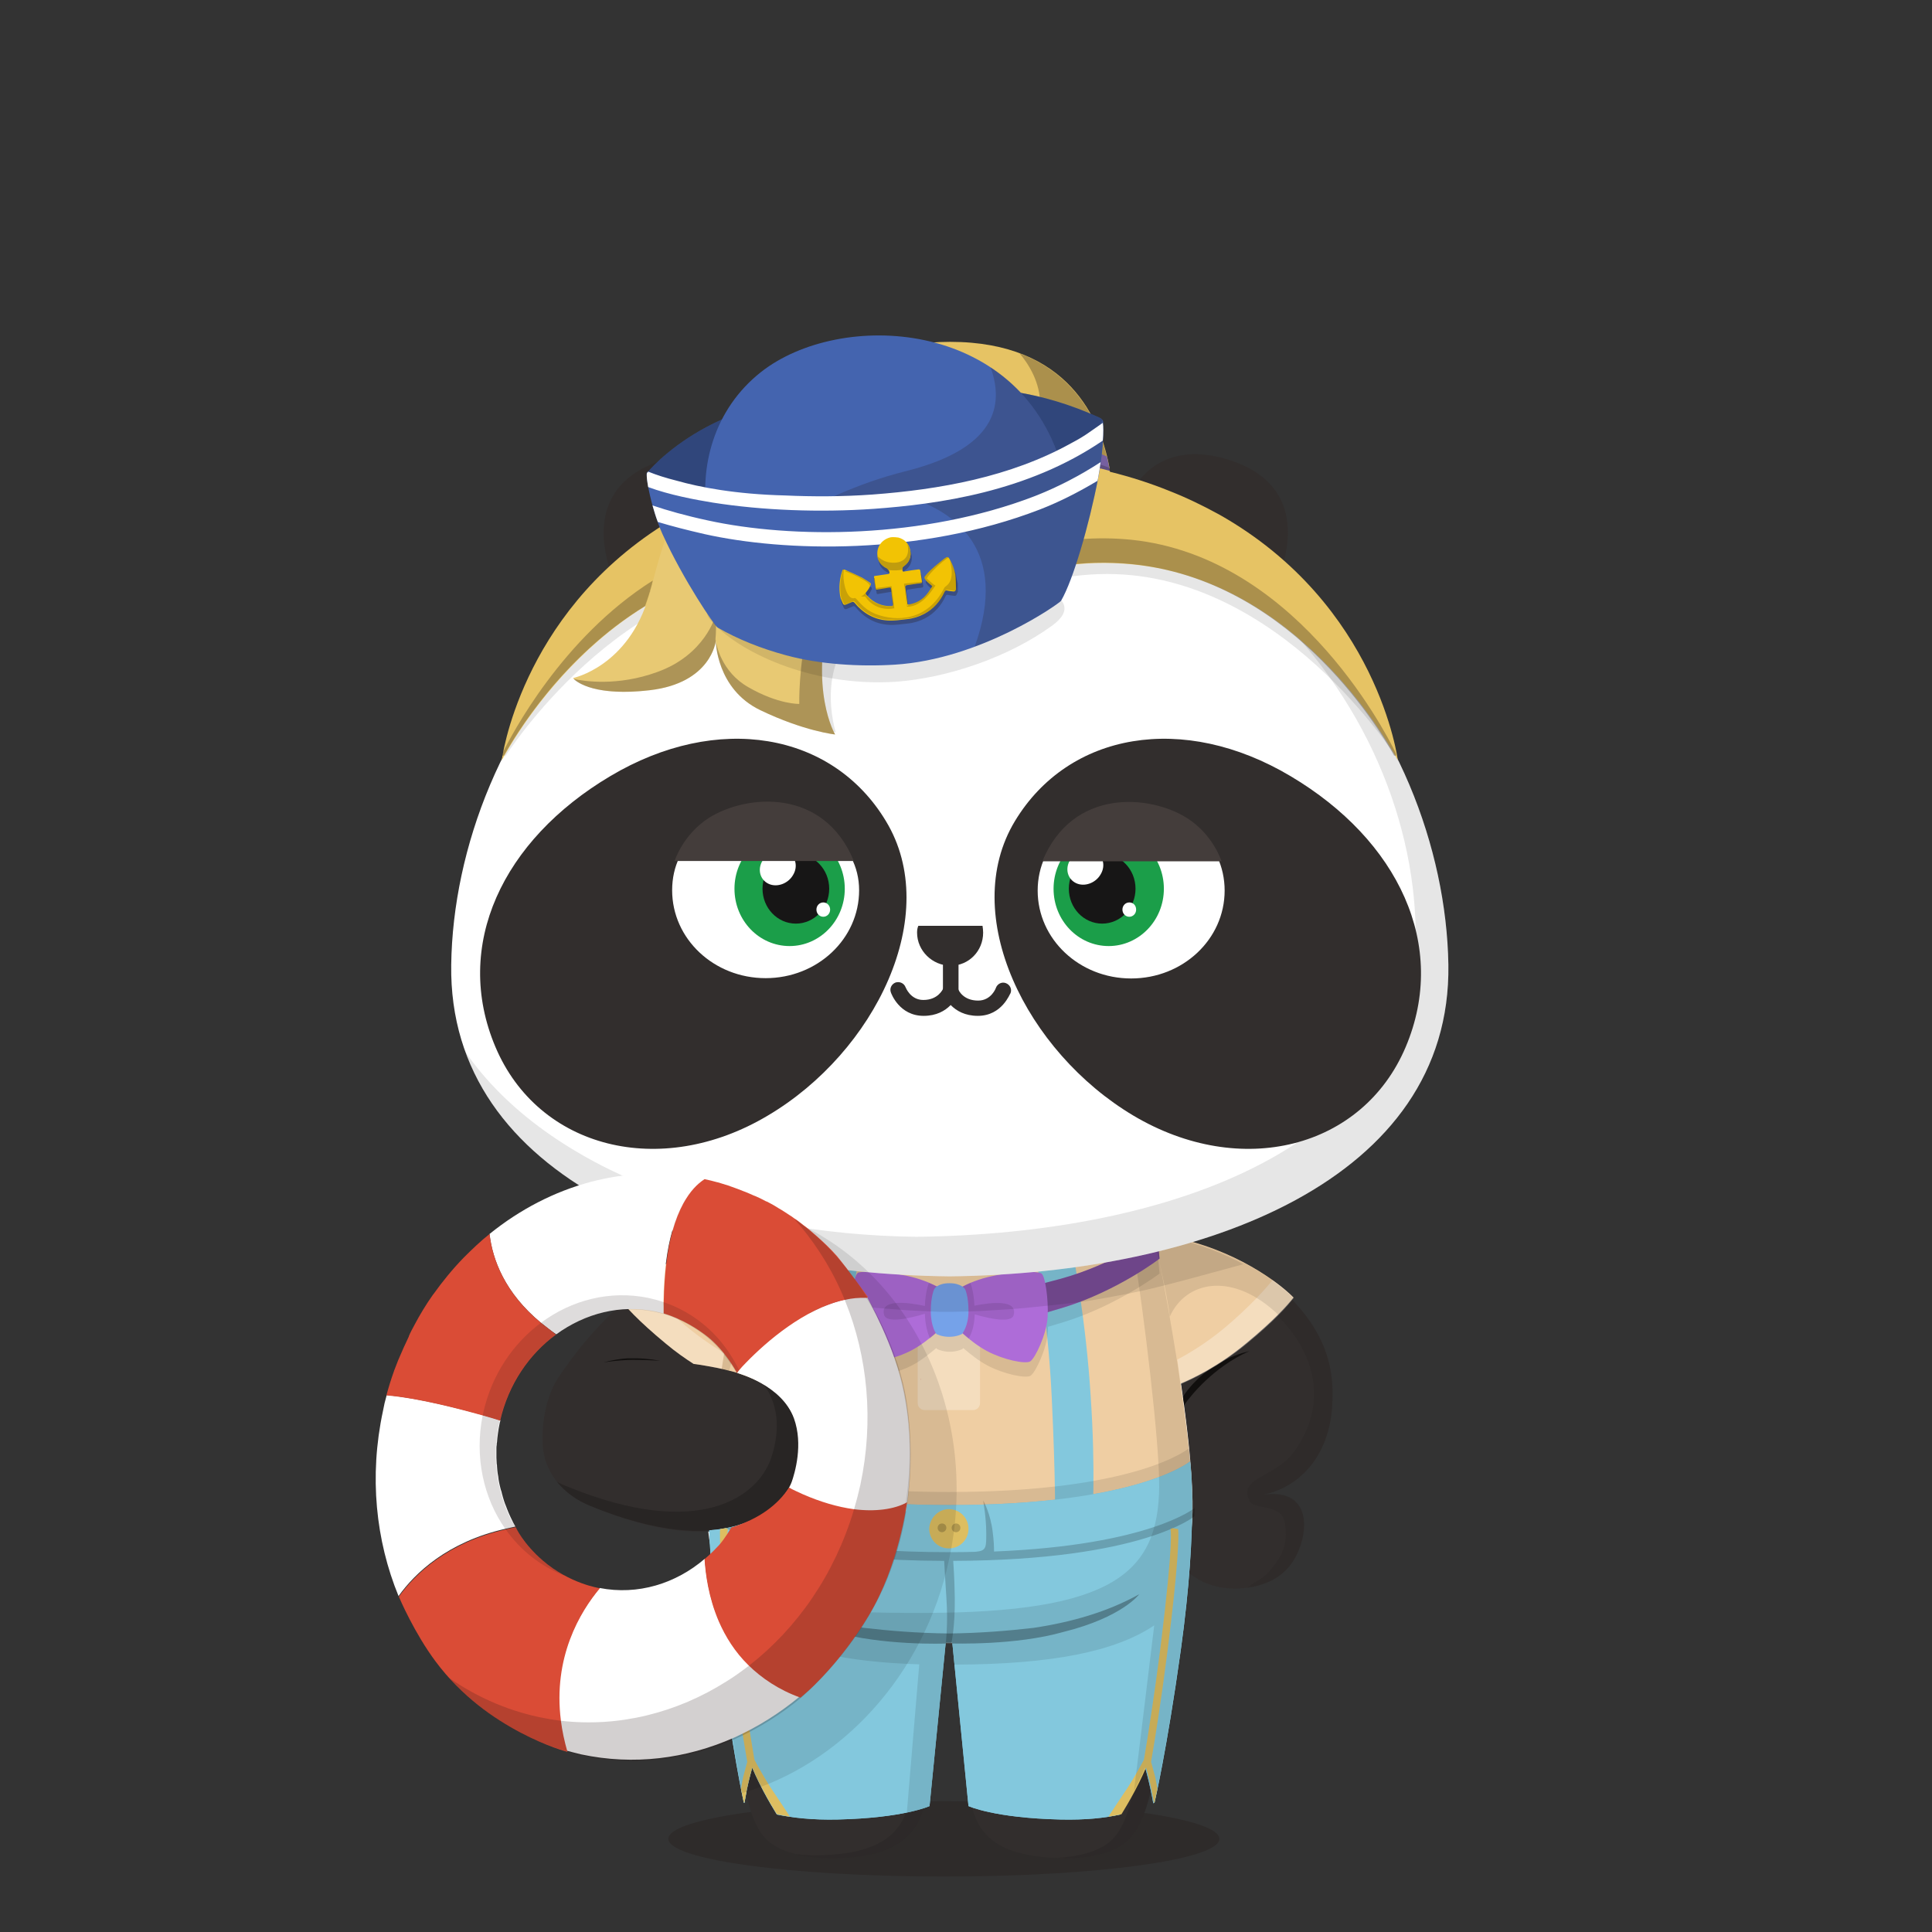 <svg xmlns="http://www.w3.org/2000/svg" width="100%" height="100%" version="1.1" viewBox="0 0 620 620"><rect x="0" y="0" width="620" height="620" fill="#333333" stroke="none"/><g id="body"><path d="M414.1 416.5c-4.4-4.5-18.8-15.6-40-19.6l-7 1.1.1 1.4H251.7c0-1.6-.1-2.6-.1-2.6l-15.1-.4c-22.5 8.1-42.4 23-57.8 46.4-3.6 6-5.2 15-4.4 22.5 1.2 8 6.6 14.5 15.2 18 42.5 17.6 61.2 3.4 65.4-9.2 2.4-7.1 3.3-16.8-3.1-24.7-1.6-2-3.9-3.7-6.3-5.1 2.1-4.8 3.4-10.6 4.3-16.5 14 4.1 33.1 6.6 54.1 6.6 27.7 0 51.9-4.4 65.6-10.9l7.4 75.3c3.2 6.6 10.6 11.1 19.6 11 10.1-.2 18.6-4.4 21.4-15.7 1.9-7.5-.2-16.7-13.6-14.2 11.3-1.8 22.8-11.5 23.3-30.4.6-12.6-3.6-22.9-13.5-33z" style="fill:#322e2d"/><path d="M391.3 590.1c0 6.7-39.6 12.1-88.4 12.1s-88.4-5.4-88.4-12.1c0-6.7 39.6-12.1 88.4-12.1s88.4 5.4 88.4 12.1z" style="opacity:.3;fill:#231815;enable-background:new"/><g><path d="M379.5 501.6c-.8 17.9-6.2 57.7-9.7 71.2-1.4 5.3-3.2 14.3-8.7 18.5-4.2 3.2-10.8 5-19.4 5-21.9-.2-28.3-7.7-30.2-18.5s-5.8-50.6-5.8-50.6l73.8-25.6zm-150.6-3.8c.9 19.6 5.7 57.9 9.9 74.9 1.3 5.3 2.8 14.4 8.3 18.6 4.2 3.2 11.2 5 19.8 5 20.6 0 28.1-7.7 30-18.5s5.9-50.6 5.9-50.6l-73.9-29.4z" style="fill:#322e2d"/></g><g style="opacity:.1"><path d="m302.8 527.2-73.9-29.4c.4 9.8 1.9 24.3 3.7 38.5 8.3 3.9 28.6 10.9 68.2 11.5 1.1-11 2-20.6 2-20.6zM307.8 547.8c36.4-.2 57.5-5.7 68.1-9.8 1.8-13.6 3.2-27.6 3.6-36.4l-73.7 25.6c-.1 0 .8 9.6 2 20.6z"/></g><path d="M373.6 503.7c-1 18.7-6 56.2-9.4 69.2-1.4 5.3-3 14.3-8.5 18.5-3.7 2.8-9.6 4.5-16.7 4.8.8 0 2.2.1 3.1.1 7.8 0 14.6-1.6 18.9-4.9 5.5-4.2 7.5-13.2 8.8-18.5 3.5-13.5 8.9-53.3 9.7-71.2l-5.9 2zM297.6 526.3s-3.7 39.8-5.6 50.6-8.5 18.3-30.4 18.5c-2.2 0-4.3-.2-6.3-.4 3.4.9 7.2 1.3 11.5 1.3 20.6.1 28.2-7.6 30.1-18.4s5.9-50.6 5.9-50.6l-5.2-1z" style="opacity:.1;enable-background:new"/><path d="M375.1 420.4c-11.9 8.2-39.2 14-71.1 14-30.6 0-57.1-5.3-69.6-13.1-1 5.4-2 11.5-3 17.8 8.2 1.7 16 5.1 20.3 10.4 6.4 7.9 5.6 17.3 3.2 24.4-2.6 7.9-11.2 16.8-27.6 17.6 2.4 23.5 18.3 35.8 77.5 35.8 61.7 0 77.4-14.8 77.9-42.2.3-17-4.1-45.3-7.6-64.7z" style="fill:#fff"/><g style="opacity:.3"><g style="opacity:.2"><path d="M414.1 416.5c-4.4-4.5-18.8-15.6-40-19.6l-7 1.1.1 1.3c1.1-.6 2.2-1 3.1-1.3.1 0 3.5 9.7 5.2 22 .1.8.2 1.5.3 2.3 5.1-11.3 18.4-14.2 32.5-1.6 13.6 12.2 18.5 29.5 6.8 45.4-5.9 8-17.8 8.1-14.2 15.3 1.2 3.6 10.3.5 11.5 7.6.6 4.8.5 9.2-5.6 15.8-1.6 1.7-4.6 3.1-6.5 4.7 8.4-1.1 15.1-5.5 17.6-15.5 1.9-7.5 0-16.7-13.4-14.2 11.3-1.8 22.6-11.5 23.1-30.4.5-12.5-3.6-22.8-13.5-32.9z"/></g></g><path d="M241.7 399.4c-.3-1.5-.5-2.5-.6-2.9l-4.6-.1c-7 2.3-13.9 5.3-20.6 9.1 9.4 3.2 26.1 9.2 36.5 10.6 3.5.5 7 1.3 10.5 1.7 4.7.6 9.4 1.1 14.2 1.6 4.8.4 9.5.7 14.3 1.1 1.3.1 2.5.1 3.8.2 1.5.1 2.9.1 4.4.2 3 .2 9.5 0 9.7 0 2.5-.1 5-.1 7.4-.3 4.5-.3 9-.5 13.6-1 5-.5 10-1 15-1.6 3.4-.4 6.8-1 10.1-1.6 2.1-.4 4.3-.8 6.4-1.2 2.6-.5 5.2-1.1 7.8-1.7 6-1.4 19.2-5 29.4-7.8-2.4-1.3-5.1-2.6-8-3.8-.9-.4-1.9-.7-2.8-1.1-.1 0-.2-.1-.3-.1-.9-.3-1.9-.7-2.8-1-.1 0-.3-.1-.4-.1-1-.3-1.9-.6-2.9-.9-.1 0-.3-.1-.4-.1-1-.3-2-.5-3.1-.8-.1 0-.2 0-.3-.1-1.1-.3-2.7-.6-3.9-.8l-7 1.3.1 1.4H241.7v-.2z" style="opacity:.1;enable-background:new"/><path d="M203 436.4c3 0 6 .1 8.9.3-3.2-.6-6.4-.9-10.5-.8-1.9.1-4.7.5-7.7 1.3 3.9-.6 7.3-.8 9.3-.8z" style="opacity:.8;fill:#090807;enable-background:new"/><path d="M251.7 449.5c-1.8-2.2-4.3-4.2-7-5.7 6.1 7.8 5.1 17.1 2.8 24-4.2 12.6-23.2 26.5-65.3 9.3-1.1-.4-2.5-1-3.5-1.6 2.9 3.5 6.4 6 10.8 7.8 42.1 17.2 61.2 3.1 65.4-9.5 2.4-6.9 3.2-16.3-3.2-24.3z" style="opacity:.2;enable-background:new"/><path d="M379.6 448.2c.1.9.3 1.8.4 2.7 2.1-3 9.4-12.2 20.9-17.3-.1.1-13 2.3-21.3 14.6z" style="opacity:.8;fill:#090807;enable-background:new"/></g><g id="clothes"><path d="M235.3 440.2c.8.2 1.7.5 2.5.8 5.5 1.9 10.7 4.7 13.8 8.5 6.4 7.9 5.6 17.3 3.2 24.4-2.4 7.2-9.7 14.8-23.4 16.8 8.9 5 30.6 13.9 73.1 13.9 52.6 0 73.9-13.7 78-16.7.1-.9.1-1.9.1-2.8.2-10.9-1.5-26.3-3.7-41.1 3.6-1.5 12-5.4 21-12.9 9.1-7.5 13.3-12.3 15.2-14.7 0 .1 0 0 0 0-4.4-4.5-18.6-15.6-39.8-19.6l-7.5 1.2.1 1.3h-122l.1-1.3-7.5-1.2c-21.2 4-35.3 15.1-39.8 19.6l-.1.1c1.8 2.4 6 7.2 15.1 14.7 3.1 2.6 6.1 4.7 8.9 6.5 1.5.2 3 .4 4.5.7 2.4.4 3.3.6 5 1l3.2.8z" style="fill:#efcea3"/><path d="M381.9 469s-16.7 14-77.3 14c-23.3 0-40-2.1-51.8-4.6-4 6.3-12 11.9-25.2 12.7.4 9.5 1.3 22.2 3.3 38.6 4.1 32.3 7.8 48.8 7.8 48.8s.1 0 .2.1c.2-1.1.5-2.7.8-4.4.7-3.4 1.7-6.9 1.7-6.9s1.6 3.8 3.7 7.7c1.5 2.8 3.2 5.7 4.2 7.3 4.8 1 11.3 1.8 19.6 1.6 21.2-.5 29.4-4.3 29.4-4.3l5.2-52.5h2.1l5.2 52.5s8.2 3.8 29.4 4.3c8.2.2 14.5-.5 19.3-1.6 1-1.6 2.7-4.5 4.3-7.4 2.1-3.9 3.7-7.7 3.7-7.7s1 3.6 1.7 6.9c.4 1.8.7 3.5.9 4.6.3-.2.4-.2.4-.2s3.9-16.6 8.4-48.8c5.8-41.8 3-60.7 3-60.7z" style="fill:#83c8dd"/><path d="M415.1 416.4c-1.3-1.4-3.6-3.4-6.7-5.6-2.3 2.8-6.1 7.1-12.6 12.9-7.1 6.4-13.8 10.4-18 12.6.1.5.1.9.2 1.4.3 2.2.6 4.3.9 6.5 3.5-1.5 12-5.4 21.1-12.9s13.3-12.3 15.1-14.7v-.2z" style="opacity:.3;fill:#fff;enable-background:new"/><g style="opacity:.3"><path d="M231.6 439.3c.3-1.8.5-3.4.8-5.1-3.9-2.3-9.1-5.8-14.3-10.4-6.5-5.8-10.3-10.1-12.6-12.9-3.1 2.2-5.3 4.2-6.7 5.6l-.1.1c1.8 2.4 6 7.2 15.1 14.7 3.1 2.6 6 4.6 8.8 6.4 1.5.2 3.1.4 4.6.7 2 .4 2.5.5 3.9.8l.5.1z" style="fill:#fff"/></g><path d="M270.6 448.1c-1.3 26.8-1.1 40.3-1.1 40.3l-11.9.1s-1.2-15.6.4-40.6c1.6-24.1 5.6-45.4 5.6-45.4l12.1.9c.1-.1-3.8 17.9-5.1 44.7zm79.9 40.4-11.9-.1s.2-13.5-1.1-40.3c-1.3-26.8-5.2-44.7-5.2-44.7l12.1-.9s4.1 21.3 5.6 45.4c1.7 25 .5 40.6.5 40.6z" style="fill:#83c8dd"/><path d="M381.5 464.8s-16.5 14-77.1 14c-22 0-38.1-1.9-49.8-4.2-2.9 7.7-11.3 15.5-27 16.5.5 8.9 1.4 20.3 3.2 34.4 4.1 32.3 7.8 48.8 7.8 48.8s.1 0 .2.1c.2-1.1.5-2.7.8-4.4.7-3.4 1.7-6.9 1.7-6.9s1.6 3.8 3.7 7.7c1.5 2.8 3.2 5.7 4.2 7.3 4.8 1 11.3 1.8 19.6 1.6 21.2-.5 29.4-4.3 29.4-4.3l5.2-52.5h2.1l5.2 52.5s8.2 3.8 29.4 4.3c8.2.2 14.5-.5 19.3-1.6 1-1.6 2.7-4.5 4.3-7.4 2.1-3.9 3.7-7.7 3.7-7.7s1 3.6 1.7 6.9c.4 1.8.7 3.5.9 4.6.3-.2.4-.2.4-.2s3.9-16.6 8.4-48.8c6.6-41.2 2.7-60.7 2.7-60.7z" style="opacity:.1;enable-background:new"/><path d="M381.9 469s-16.7 14-77.3 14c-23.3 0-40.1-2.2-51.9-4.7-4 6.3-11.8 11.7-25.1 12.8.4 9.5 1.3 22.2 3.3 38.6 4.1 32.3 7.8 48.8 7.8 48.8s.1 0 .2.1c.2-1.1.5-2.7.8-4.4.7-3.4 1.7-6.9 1.7-6.9s1.6 3.8 3.7 7.7c1.5 2.8 3.2 5.7 4.2 7.3 4.8 1 11.3 1.8 19.6 1.6 21.2-.5 29.4-4.3 29.4-4.3l5.2-52.5h2.1l5.2 52.5s8.2 3.8 29.4 4.3c8.2.2 14.5-.5 19.3-1.6 1-1.6 2.7-4.5 4.3-7.4 2.1-3.9 3.7-7.7 3.7-7.7s1 3.6 1.7 6.9c.4 1.8.7 3.5.9 4.6.3-.2.4-.2.4-.2s3.9-16.6 8.4-48.8c5.8-41.8 3-60.7 3-60.7z" style="fill:#83c8dd"/><path d="M383.4 483.9s-14.3 12-64.4 14c0-1.5-.1-3.7-.4-6-.7-6.3-3.1-10.4-3.1-10.4s1 5.5 1 10.5c0 4.1.1 5.6-2.8 5.9-.3 0-.5.1-.8.1-2.7.1-5.6.1-8.5.1-35.6 0-56.2-4.7-67.2-8.7-1.4.4-2.7.8-4.3 1 9.4 4.2 30 10.4 70.1 10.5.1 1.9.3 5.8.7 11.7.6 8.5-.2 14.7-.2 14.7h1.8s1.2-5.1 1.1-14.5c-.1-6.5-.4-10.2-.5-11.9 60.7-.2 77.4-14.3 77.4-14.3l.1-2.7z" style="opacity:.2;enable-background:new"/><path d="M242.1 564.7c-1.4-8.1-3.2-19.8-5.2-35.1-4.6-37-3.3-38.9-3.3-38.9l-.7-.3-1.8.3c-.2 2.5-.1 11.1 3.4 38.9 2 15.7 3.9 27.7 5.3 35.8-.4 1.5-.9 3.3-1.3 4.8-.2 1-.5 2.4-.7 3.9.6 2.8.9 4.3.9 4.3s.1 0 .2.1c.2-1.1.5-2.7.8-4.4.7-3.4 1.7-6.9 1.7-6.9s1.6 3.8 3.7 7.7c1.5 2.8 3.2 5.7 4.2 7.3 1.3.3 2.7.5 4.2.8-1.4-2.2-4.3-6.5-6.3-9.5-1.6-2.5-3.8-6.3-5.1-8.8zM362 573.5c-2 3-4.9 7.3-6.3 9.5 1.5-.3 2.9-.5 4.2-.8 1-1.6 2.7-4.5 4.2-7.3 2.1-3.9 3.7-7.7 3.7-7.7s1 3.5 1.7 6.9c.3 1.7.6 3.3.8 4.4.1-.1.2-.1.2-.1s.3-1.5.9-4.3c-.2-1.5-.5-2.9-.7-3.9-.4-1.5-.9-3.3-1.3-4.8 1.4-8.1 3.3-20.1 5.3-35.8 3.5-27.8 3.6-36.4 3.4-38.9l-1.8-.3-.7.3s1.3 1.9-3.3 38.9c-2 15.3-3.8 27-5.2 35.1-1.3 2.5-3.5 6.3-5.1 8.8z" style="fill:#ddbe61"/><path d="M296.7 415.7h15.6c1.2 0 2.2 1 2.2 2.2v32.4c0 1.2-1 2.2-2.2 2.2h-15.6c-1.2 0-2.2-1-2.2-2.2v-32.4c.1-1.3 1.1-2.2 2.2-2.2z" style="opacity:.3;fill:#fff;enable-background:new"/><path d="M367.4 567.3s1 3.6 1.7 6.9c.4 1.8.7 3.5.9 4.6.3-.2.4-.2.4-.2s3.9-16.6 8.4-48.8c2.5-18.1 3.4-31.8 3.6-41.6l.1-.1c.1-.9.1-1.9.1-2.8.8-10.5-2.1-28.9-4.7-47.5-1-6.2-2-12.1-2.9-17.3-1.7-9.5-3.2-16.9-3.8-19.7-2 .7-4.9.1-7.3 1.2 3 18.1 8.3 61.2 8.1 75.3-.4 27.4-14.6 40.3-76.3 40.3-29.9 0-48.2-1.3-59.1-8.7-7.6-5.2-7.9-10.9-7.9-10.9 0 1 .4 3 .7 4.1 5.2 16.2 17.4 30.6 65.6 32l-4 47.7c4.1-.9 7.3-2.1 7.3-2.1l5.2-52.2c-.1 0-.2 0-.3-.1h.3v-.2h2.1l.7 7c31.3-.1 51.6-4.2 64.1-12.6-1.7 13.9-4.7 39-6.5 53.1 2-3.8 3.5-7.4 3.5-7.4z" style="opacity:.1;enable-background:new"/><path d="m372.1 408.7-.7-8s-13.9 9.8-31.1 14.5c-1.8.5-3.4.9-4.9 1.3-.4-1.7-.9-3-1.3-3.2-1.3-.5-6.9-1-15.6.9-2.8.6-5.2 1.4-7.1 2.2-.3.1-.6.2-.8.4-.2.1-.3.1-.5.2-.1.1-.3.1-.4.2s-.3.1-.4.2-.3.1-.4.2c-.8-.5-2-1.1-4.1-1.1s-3.3.5-4 1c-.3-.1-.6-.3-.9-.5-.1 0-.2-.1-.3-.1-.4-.2-.9-.4-1.3-.6-2-.8-4.4-1.7-7.2-2.3-8.6-1.8-14.3-1.4-15.6-.9-.5.2-1 1.6-1.4 3.5-1.8-.4-3.7-1-5.9-1.5-17.2-4.7-29.5-14.4-29.5-14.4l-.7 8s12 10.2 29 15.4c2.4.7 4.5 1.4 6.4 1.9v1c.3 5.5 4 13.3 5.6 14.3s8.6-.5 13.8-3.2c2.7-1.4 5.4-3.6 7.7-5.5.1.2.2.3.2.3s1.6.9 4.1.9 4.1-.9 4.1-.9.1-.1.2-.3c2.2 1.9 5.1 4.2 7.8 5.6 5.3 2.8 12.2 4.2 13.8 3.3 1.6-1 5.3-8.8 5.6-14.3v-1.4c1.6-.5 3.4-1 5.3-1.6 17-5.3 30.5-15.5 30.5-15.5z" style="opacity:.1;enable-background:new"/><path d="M286.8 424.5s-4.8-.3-20-5c-17-5.2-29-15.4-29-15.4l.7-8s12.3 9.8 29.5 14.4c15.4 4.2 20.2 4.4 20.2 4.4l-1.4 9.6zm54.8-5c-15.3 4.7-20.1 5-20.1 5l-1.4-9.7s4.8-.2 20.2-4.4c17.2-4.7 31.1-14.5 31.1-14.5l.7 8c0 .1-13.5 10.3-30.5 15.6z" style="fill:#ae6cd8"/><path d="M286.8 424.5s-4.8-.3-20-5c-17-5.2-29-15.4-29-15.4l.7-8s12.3 9.8 29.5 14.4c15.4 4.2 20.2 4.4 20.2 4.4l-1.4 9.6zm54.8-5c-15.3 4.7-20.1 5-20.1 5l-1.4-9.7s4.8-.2 20.2-4.4c17.2-4.7 31.1-14.5 31.1-14.5l.7 8c0 .1-13.5 10.3-30.5 15.6z" style="opacity:.3;enable-background:new"/><path d="M290.9 409.4c8.6 1.8 13.7 5.8 13.7 5.8v8.6s-6.3 6.5-12 9.5c-5.3 2.8-12.2 4.2-13.8 3.2-1.6-1-5.3-8.7-5.6-14.3-.3-5.5.9-13.3 2.2-13.8 1.3-.4 6.9-.8 15.5 1zm43.2-.8c-1.3-.5-6.9-1-15.6.9-8.7 1.8-13.7 5.9-13.7 5.9v8.7s6.3 6.5 12 9.5c5.3 2.8 12.2 4.2 13.8 3.3 1.6-1 5.3-8.8 5.6-14.3.3-5.7-.8-13.5-2.1-14z" style="fill:#ae6cd8"/><g style="opacity:.1"><path d="M312.7 419c-.2-4.5-1.1-6.8-1.3-7.3-4.2 1.8-6.6 3.6-6.6 3.6v8.7s2.7 2.7 6.1 5.5c.8-1.4 1.8-3.9 1.9-7.7 4.9 1.4 11.8 2.9 12.5.2 1.3-5-7-4.1-12.6-3zM298.4 429.5c3.5-2.8 6.2-5.6 6.2-5.6v-8.6s-2.3-1.8-6.5-3.6c-.2.5-1.1 2.8-1.3 7.4-5.6-1.2-14.4-2.3-13.1 2.8.7 2.9 8.1 1.2 13.1-.3.1 3.8 1 6.4 1.6 7.9z"/></g><path d="M299.8 413.7s-1.1 2.2-1.1 7.1c0 5 1.8 7.3 1.8 7.3s1.6.9 4.1.9 4.1-.9 4.1-.9 2.1-2.4 2.1-7.3c0-5-1.1-7.1-1.1-7.1s-1.1-1.9-5-1.9c-4 0-4.9 1.9-4.9 1.9z" style="fill:#75a2e9"/><g><path d="M295.4 442.5c0 .2.1.3.1.3-.1-.4-.1-.5-.1-.3z" style="fill:#b1303a"/></g><path d="M304.5 484.3c3.5 0 6.3 2.8 6.3 6.3s-2.8 6.3-6.3 6.3-6.3-2.8-6.3-6.3c.1-3.4 2.9-6.3 6.3-6.3z" style="fill:#ddbe61"/><path d="M302.3 491.7c-.8 0-1.4-.6-1.4-1.4s.6-1.4 1.4-1.4 1.4.6 1.4 1.4c0 .8-.7 1.4-1.4 1.4zm4.5 0c-.8 0-1.4-.6-1.4-1.4s.6-1.4 1.4-1.4 1.4.6 1.4 1.4c0 .8-.6 1.4-1.4 1.4z" style="opacity:.2;enable-background:new"/><path d="M371 398.1c-.8.5 2.1 9.7 4.1 22.1.1.7.2 1.5.3 2.3 5.1-11.3 19.5-14.3 33.6-1.7.4.4.9.8 1.3 1.2 2.4-2.4 3.9-4.2 4.8-5.4l-.1-.1c-4.4-4.5-18.6-15.6-39.8-19.6l-7.5 1.2.1 1.3c.9-.5 2.6-1.1 3.2-1.3z" style="opacity:.1;enable-background:new"/><path d="M241.7 399.4c-.3-1.5-.5-2.5-.6-2.9l-4.6-.1c-7 2.3-13.9 5.3-20.6 9.1 9.4 3.2 26.1 9.2 36.5 10.6 3.5.5 7 1.3 10.5 1.7 4.7.6 9.4 1.1 14.2 1.6 4.8.4 9.5.7 14.3 1.1 1.3.1 2.5.1 3.8.2 1.5.1 2.9.1 4.4.2 3 .2 9.5 0 9.7 0 2.5-.1 5-.1 7.4-.3 4.5-.3 9-.5 13.6-1 5-.5 10-1 15-1.6 3.4-.4 6.8-1 10.1-1.6 2.1-.4 4.3-.8 6.4-1.2 2.6-.5 5.2-1.1 7.8-1.7 6-1.4 19.2-5 29.4-7.8-2.4-1.3-5.1-2.6-8-3.8-.9-.4-1.9-.7-2.8-1.1-.1 0-.2-.1-.3-.1-.9-.3-1.9-.7-2.8-1-.1 0-.3-.1-.4-.1-1-.3-1.9-.6-2.9-.9-.1 0-.3-.1-.4-.1-1-.3-2-.5-3.1-.8-.1 0-.2 0-.3-.1-1.1-.3-2.2-.5-3.4-.7l-7.5 1.2.1 1.4H241.7v-.2z" style="opacity:.1;enable-background:new"/><path d="M234 439.9c2.2-7.8 5.8-23.3 6.1-29.6-1.6-1-2.3-1.6-2.3-1.6s-4.4 18.3-6.2 30.6c.2 0 .6.2 1.2.3l1.2.3z" style="opacity:.1;enable-background:new"/><path d="M365.6 511.6c-10.2 5.7-21.9 9-33.9 10.8-7.8.9-17.1 1.7-27.2 1.8-10.1-.1-19.5-.9-27.2-1.8-12-1.8-23.7-5.1-33.9-10.8 0 0 5.4 7.4 24.3 12.1 15.5 4.4 35.2 3.8 36.4 3.7h.8c1.2 0 20.9.7 36.4-3.7 18.9-4.7 24.3-12.1 24.3-12.1z" style="opacity:.3;enable-background:new"/></g><g id="ear"><path d="M214.2 147.2c-15.3 4.3-24.3 14.9-18.9 34.3 5.4 19.4 23 40.1 38.4 35.9 15.3-4.3 19.6-30.4 14.2-49.7-5.4-19.5-18.4-24.8-33.7-20.5zM392.8 147.1c15.4 4.3 24.3 14.9 18.9 34.3-5.4 19.4-23 40.1-38.4 35.8-15.4-4.3-19.6-30.3-14.3-49.7 5.5-19.3 18.5-24.6 33.8-20.4z" style="fill:#322e2d"/></g><g id="head"><g><path d="M416.6 200.4c-25.7-23.6-59-35.5-111.8-35.2-52.8-.3-86.1 11.6-111.8 35.2-31.5 28.9-47.7 71.9-48.2 109.2-1 68.9 78.4 99.1 160 100 81.6-.9 161-31.1 160-100-.6-37.3-16.7-80.3-48.2-109.2z" style="fill:#fff"/><path d="M416.6 200.4c-6.2-5.7-12.9-10.7-20.2-15.1 1.5 1.2 2.9 2.4 4.4 3.7 35.5 30.5 53 72.3 53.5 109.6 1 68.9-78.6 97.4-160.2 98.3-60-.7-118.4-21.2-144.8-59.4 17.9 49.2 85.9 71.3 155.5 72.1 81.6-.9 161-31.1 160-100-.6-37.3-16.7-80.3-48.2-109.2z" style="opacity:.1;enable-background:new"/></g></g><g id="eye_rim"><g><path d="M246.4 358c-34.4 20.5-73.6 10.6-87.4-22-13.8-32.6 2.3-66.4 36.8-86.9 34.4-20.5 71.3-14.2 88.5 14.4 18.2 30-3.4 74.1-37.9 94.5zm204.7-22c-13.8 32.6-52.9 42.5-87.4 22-34.4-20.5-56.1-64.5-38-94.5 17.3-28.6 54.1-34.9 88.5-14.4 34.5 20.5 50.7 54.3 36.9 86.9z" style="fill:#322e2d"/></g></g><g id="eye_ball"><g><path d="M244.6 260.4c16.6 0 31.1 9.8 31.1 25.3 0 15.6-13.4 28.2-30 28.2s-30-12.6-30-28.2 13.1-25.3 29.6-25.3h-.7zM363 258.6c16.6 0 30 11.6 30 27.2S379.6 314 363 314s-30-12.6-30-28.2 13.4-27.2 30-27.2z" style="fill:#fff"/></g><g><path d="M253.4 266.8c-9.7 0-17.7 8.2-17.7 18.4s7.9 18.4 17.7 18.4c9.7 0 17.7-8.2 17.7-18.4s-8-18.4-17.7-18.4zM355.8 266.8c-9.7 0-17.7 8.2-17.7 18.4s7.9 18.4 17.7 18.4c9.7 0 17.7-8.2 17.7-18.4s-8-18.4-17.7-18.4z" style="fill:#1b9e49"/></g><g><path d="M255.4 274c-5.9 0-10.7 5-10.7 11.2 0 6.2 4.8 11.2 10.7 11.2 5.9 0 10.7-5 10.7-11.2 0-6.2-4.8-11.2-10.7-11.2zM353.7 274c-5.9 0-10.7 5-10.7 11.2 0 6.2 4.8 11.2 10.7 11.2s10.7-5 10.7-11.2c0-6.2-4.8-11.2-10.7-11.2z" style="fill:#171616"/></g><g><path d="M264.2 289.6c-1.2 0-2.2 1-2.2 2.3 0 1.3 1 2.3 2.2 2.3 1.2 0 2.2-1 2.2-2.3 0-1.3-1-2.3-2.2-2.3zM252.6 273.4c2.7 1.3 3.6 4.6 1.9 7.4-1.6 2.8-5.2 4.1-7.9 2.8-2.7-1.3-3.6-4.6-1.9-7.4 1.7-2.8 5.2-4.1 7.9-2.8zM362.4 289.6c-1.2 0-2.2 1-2.2 2.3 0 1.3 1 2.3 2.2 2.3 1.2 0 2.2-1 2.2-2.3 0-1.3-.9-2.3-2.2-2.3zM351.3 273.2c2.7 1.3 3.6 4.6 1.9 7.4-1.6 2.8-5.2 4.1-7.9 2.8-2.7-1.3-3.6-4.6-1.9-7.4 1.7-2.9 5.2-4.1 7.9-2.8z" style="fill:#fff"/></g><g><path d="M334.5 276.4H392s-2.6-8.5-11.1-13.9c-11.9-7.5-36.7-9.7-46.4 13.9zM274 276.3h-57.5s2.6-8.5 11.1-13.9c12-7.5 36.7-9.7 46.4 13.9z" style="fill:#443d3b"/></g></g><g id="nose_mouth"><g><path d="M294.3 299.3c0 5.8 4.9 10.6 10.8 10.6 5.8 0 10.4-4.7 10.4-10.6 0-.8-.1-1.5-.2-2.2h-20.6c-.3.7-.4 1.4-.4 2.2z" style="fill:#322e2d"/><g><path d="M305.1 321.9c-1.4 0-2.5-1.1-2.5-2.5v-12.7c0-1.4 1.1-2.5 2.5-2.5s2.5 1.1 2.5 2.5v12.7c0 1.4-1.1 2.5-2.5 2.5z" style="fill:#322e2d"/><path d="M296.4 326c-7.8 0-10.4-7.2-10.5-7.5-.5-1.3.2-2.7 1.5-3.2 1.3-.4 2.7.2 3.2 1.5.1.2 1.6 4.1 5.7 4.1 4.7 0 6.2-3.3 6.4-3.7.5-1.3 2-1.9 3.2-1.4 1.3.5 1.9 1.9 1.4 3.2 0 .4-2.6 7-10.9 7z" style="fill:#322e2d"/><path d="M313.8 326c-8.3 0-10.9-6.6-11-6.9-.5-1.3.2-2.7 1.5-3.2s2.7.2 3.2 1.5c.1.4 1.6 3.7 6.4 3.7 4.2 0 5.7-4 5.7-4.1.5-1.3 1.9-2 3.2-1.5 1.3.5 2 1.9 1.5 3.2-.2.1-2.7 7.3-10.5 7.3z" style="fill:#322e2d"/></g></g></g><g id="hair"><path d="M304.8 143.3c18.1 0 35.3 2.5 51.3 7.1-2.8-15.7-13.2-40.7-51.2-40.7s-48.4 24.9-51.2 40.6c15.8-4.5 33.1-7 51.1-7z" style="fill:#e6c364"/><path d="m301.1 152.6 54.8.8.4-1.1c-1.8-12-8-30.9-29.1-38.9 2.8 3.3 6.7 9.3 6.6 16.6 0 2.5-.3 4.6-.6 6.5-7.5-1.3-16.9-2.2-28.4-2.2-9.4 0-17.5.6-24.2 1.5 9.1 3.5 15.7 9.7 20.5 16.8z" style="opacity:.3;fill:#231815;enable-background:new"/><path d="M355.2 146.5c-6.6-3.1-22.1-8.4-50.4-8.4-6.7 0-12.7.3-18 .8 7.3 4.3 12.7 10.7 16.6 17.5l52.5.8.8-2c-.3-2.6-.7-5.6-1.5-8.7z" style="fill:#7660a0"/><path d="M356 150.1c-6.1-2.3-21.7-6.8-51.1-6.8-4.2 0-8.1.1-11.7.3 4.2 3.7 7.6 8.2 10.3 12.8l52.5.8.8-2c-.3-1.7-.5-3.4-.8-5.1z" style="opacity:.2;enable-background:new"/><path d="M278.6 199.6c6-4 12.3-5.1 17.2-5.1 5.8 3 9.2 5.5 9.2 5.5s20.9-15.8 50.3-15.8c55.4 0 92.4 58.3 92.7 58.7-2.3-4.6-4.8-9.1-7.5-13.5-5.7-9.1-12.3-17.5-20-25.1-7.6-7.5-15.9-14-25.1-19.3-8.9-5.1-18.2-9.3-28.1-12.1-5.9-1.7-11.8-3-17.8-3.9-5.3-.8-10.7-1.6-16-2.2-4.6-.5-9.3-.7-14-1.1-2.6-.2-5.2-.3-7.9-.4-.2 0-10.3-.2-14.9 0-5.2.3-10.5.5-15.7.9-3.7.3-7.4.7-11.1 1.1-7 .9-14 2.1-20.9 3.6-9.5 2.1-18.5 5.5-27.3 9.7-10.7 5.2-20.3 11.8-29.1 19.8-8.1 7.3-15.1 15.5-21.2 24.6-3.5 5.2-6.7 10.6-9.6 16.3l.3 1.5s37.1-58.8 92.7-58.8h2.1c-4.6 9.1-7.6 19.6-7.3 28.3.6 19.5 18.6 22.7 18.6 22.7s-7.6-23.5 10.4-35.4z" style="opacity:.1;enable-background:new"/><path d="M448.6 244.1s-6.2-50-57.2-78.9c-5.1-2.8-10.4-5.4-16-7.6-5.9-2.4-12.3-4.5-19.2-6.2 0-.1-.1-.2-.1-.3-15.8-4.3-33-6.7-51.3-6.7-18.2 0-35.5 2.4-51.3 6.7v.3c-4.9 1.3-9.6 2.7-14.1 4.3-9.5 3.6-18.4 7.9-26.6 12.8-46.1 29.2-51.8 75.6-51.8 75.6s29.9-59.2 87.8-63.3C283.6 178.4 305 196 305 196s21.2-17.6 55.9-15.1c57.8 4 87.7 63.2 87.7 63.2z" style="fill:#e6c364"/><path d="M268 235.7s-9.8-1-24-7.8c-14.1-6.8-14.3-22.2-14.3-22.2s-1.4 13.5-21.2 15.8-24.6-3.9-24.6-3.9 17.9-3.7 24.4-26.6c4.9-17.3 11.9-57 56.4-57.7 44.5-.6 49.2 56.6 49.2 56.6l-9.1 5.8s-8-19.1-15.1-24.4c-7.1-5.3-17.2 1-23.1 23.1-7.1 27.2 1.4 41.3 1.4 41.3z" style="fill:#e6c364"/><path d="M268 235.7s-9.8-1-24-7.8c-14.1-6.8-14.3-22.2-14.3-22.2s-1.4 13.5-21.2 15.8-24.6-3.9-24.6-3.9 17.9-3.7 24.4-26.6c4.9-17.3 11.9-57 56.4-57.7 44.5-.6 49.2 56.6 49.2 56.6l-9.1 5.8s-8-19.1-15.1-24.4c-7.1-5.3-17.2 1-23.1 23.1-7.1 27.2 1.4 41.3 1.4 41.3z" style="opacity:.1;fill:#fff"/><path d="M209.3 187.6c-.1.3-.2.6-.3 1 .1-.3.2-.6.3-1zM208.7 190c-.1.3-.2.6-.3 1 .1-.4.2-.7.3-1zM209 188.9c-.1.3-.1.5-.2.8 0-.3.1-.5.2-.8zM313.6 187v.1c.1 0 .1-.1 0-.1zM304.9 195.7s-.2-.6-.7-1.6c.5 1.1.7 1.6.7 1.6zM272.3 179.9c.6-1.2 1.3-2.2 2-3.2-.7.9-1.4 2-2 3.2zM275.9 175.2l-.3-.3c-.4.5-.8 1-1.1 1.5.3-.5.7-.9 1-1.3.1 0 .2 0 .4.1zM271.2 182c.3-.6.6-1.3 1-1.9-.4.6-.7 1.2-1 1.9z" style="fill:none"/><path d="M208.7 189.7c0 .1-.1.2-.1.3.1-.1.1-.2.1-.3zM208.4 190.9c0 .1 0 .1 0 0-.2.7-.4 1.3-.6 1.9.2-.6.4-1.2.6-1.9 0 .1 0 .1 0 0zM209 188.6c0 .1-.1.2-.1.3.1-.1.1-.2.1-.3zM313.7 187.1c.1.7.2 1.2.2 1.7-.1-.4-.1-1-.2-1.7zM313.4 185.2c0 .2.1.4.1.5-.1-.1-.1-.3-.1-.5zM313.6 186.6c0 .2 0 .3.1.4-.1-.1-.1-.3-.1-.4zM313.5 185.9c0 .2.1.3.1.5-.1-.1-.1-.3-.1-.5zM309.4 192.9l4.6-3zM313.4 185.1c-.1-.6-.2-1.3-.4-2.1.1.8.2 1.5.4 2.1zM274.2 176.7c.1-.1.2-.2.2-.3 0 .1-.1.2-.2.3zM272.1 180.1c0-.1.1-.2.1-.2s0 .1-.1.2zM304.9 195.7l2.7-1.7z" style="fill:#715e53"/><path d="M207 194.5c.2-.5.4-1.1.6-1.7l.6-1.8c.1-.3.2-.6.3-1 0-.1.1-.2.1-.3.1-.2.1-.5.2-.8 0-.1.1-.2.1-.3.1-.3.2-.6.3-1v-.1l.3-1.2c-29.2 18.4-45.4 49.7-48.2 55.3-.1.3-.1.6-.2.9h.6c3.7-6.6 18.9-31.9 45.3-48zM447.9 241.6c-3.8-7.7-33.4-64.7-87.3-68.6-22.1-1.6-38.7 5-47.9 10 .1.8.3 1.5.4 2.1v.1c0 .2.1.4.1.5v.2c0 .2.1.3.1.5v.2c0 .2 0 .3.1.4v.1c.1.7.2 1.2.2 1.7l.2 1.4c9.4-4.9 25.5-10.9 46.8-9.4 52.2 3.7 81.5 52.2 86.8 61.7h.6c0-.3 0-.6-.1-.9z" style="opacity:.3;fill:#231815;enable-background:new"/><path d="M304 194.2c-2.1-4.7-8.5-18.5-14.4-22.8-2-1.5-4.2-2-6.5-1.6v-.1c-27.8 8.1-26.6 56.2-26.6 56.2s-6.7.2-16.4-5.4c-8.6-4.9-10.3-13.7-10.5-15.3.4-4.5 0-7.6 0-7.6s-3.3 12.6-18.8 18.1c-12.7 4.6-23.4 2.9-26.7 2.2 1.2 1.2 7.1 5.6 24.4 3.6 19.8-2.3 21.2-15.8 21.2-15.8s.1 15.4 14.3 22.2c14.1 6.8 24 7.8 24 7.8s-8.5-14.1-1.3-41.3c1.3-4.9 2.8-9.1 4.5-12.5 2.3.4 4.5.9 6.5 1.4l.2.1c17.1 4.4 27 12.5 27 12.5v-.2c-.2 0-.5-.5-.9-1.5z" style="opacity:.3;fill:#231815;enable-background:new"/></g><g id="hair_decor"><path d="M337.6 200.8c27.5-19.8-97.9-24.9-38.2-8.5 2 .6-33.8 2.4-33.8 2.4l-8.8-9c-8.5-5.3-36.3 4.5-28.7 13.4 8.3 9.7 31.7 21.4 59.2 19.7 16.8-1.2 36.4-7.9 50.3-18z" style="opacity:.1;enable-background:new"/><path d="M207.6 152.1c-2.6 2.3 18.7-25.1 57.2-24 23.1.6 49.6-11.5 88 5.9 5.3 2.4-8.1 9.9-8.1 9.9s-17.5 16.8-19.9 16.9c-2.4.1-53.6 7-57.1 5.4s-46-6.4-46-6.4l-14.1-7.7z" style="fill:#4464af"/><path d="M207.6 152.1c-2.6 2.3 18.7-25.1 57.2-24 23.1.6 49.6-11.5 88 5.9 5.3 2.4-8.1 9.9-8.1 9.9s-17.5 16.8-19.9 16.9c-2.4.1-53.6 7-57.1 5.4s-46-6.4-46-6.4l-14.1-7.7z" style="opacity:.3"/><path d="M340.6 149.2c-13.9-47-71-49.8-96.4-29.8-15.2 12-19.8 30.5-17.2 46.3l68.4-1.4 45.2-15.1" style="fill:#4464af"/><path d="M317.9 117.9c3.5 9.8 4.4 25.4-27.2 33.3-16.5 4.1-28.2 10.6-34.2 13.2l84.1-15.2c-4.2-14.4-12.5-24.6-22.7-31.3z" style="opacity:.2;fill:#231815;enable-background:new"/><path d="M208 151.7c-2.3-3 22.3 15.4 83.1 7 56.5-7.8 64.1-24.9 62.4-24 .9-.5.9 8.7-1.1 18.8-2.9 15-8 32.6-11.9 39.3-.5.8-25.7 18.8-53.4 20.5-11.3.7-24.1-.1-34.8-3-8.1-2.2-15.4-5.1-22-8.9-1-.6-10.9-15.1-17.7-30-3.9-8.7-6.1-21.6-4.6-19.7z" style="fill:#4464af"/><g style="opacity:.2"><path d="M353.7 134.8c.1 1.4-10.2 16.7-62.6 23.9-.6.1-1.2.2-1.9.2 17.6 4.6 34.7 17.8 23.6 48.6 15.9-5.9 27.4-14.2 27.7-14.7 3.9-6.7 9-24.3 11.9-39.3 1.8-9.3 1.9-17.8 1.3-18.7zM353.5 134.7c.1 0 .1 0 .2.1 0-.1-.1-.2-.2-.1z" style="fill:#231815"/></g><g><path d="M333.7 163.5c6.2-2.4 12.3-5.5 18.5-9.2.1-.3.1-.6.2-.9.3-1.7.6-3.4.8-5.1-6.6 4.3-13.7 8-21.1 10.9-35.8 13.8-78.1 13.7-105 7.8-7-1.5-13-3.2-17.7-4.8.5 1.7 1 3.5 1.7 5.3 4.3 1.3 9.3 2.6 15 3.9 25.5 5.7 69 7 107.6-7.9z" style="fill:#fff"/><path d="M353.9 135.7c-1.4 1-2.9 2-4.3 3s-3.3 2.2-5.8 3.5c-19.6 10.9-42.3 14.9-63.8 16.5-9.7.7-19.2.7-28 .3-16.2-.4-27.6-2.7-34.7-4.7-3.6-.9-6.7-1.9-9.2-2.9-.3 0-.3.1-.1.4-.6-.8-.6 1.2 0 4.5 6.7 2.5 15.2 4.1 20.8 5 15.9 2.5 34.2 3.2 51.5 2 20.7-1.5 49.4-5.4 73.6-21.9.2-2.6.2-4.5 0-5.7z" style="fill:#fff"/></g><g style="opacity:.3"><path d="M288.7 173.9c2.1.6 3.4 2 3.8 4.1.4 2-.3 3.8-2 5-.6.4-.6.8-.5 1.4.1.4.2.5.6.4 1.6-.3 3.1-.5 4.7-.7.1 0 .4.2.4.3.2 1.2.4 2.5.6 3.7 0 .1-.1.3-.2.4-.5.1-.9.2-1.4.2-1.1.2-2.2.3-3.3.5-.4.1-.6.3-.5.7.2 1.7.5 3.4.7 5.2 0 .3.2.4.4.3 2.4-.4 4.4-1.5 5.9-3.4.7-.8 1.2-1.8 1.7-2.5-.8-.7-1.5-1.2-2-1.8-.7-.8-.7-1 0-1.8 1.7-2 3.8-3.6 5.8-5.2 1.1-.8 1.2-.8 1.9.4.8 1.5 1.4 3.1 1.7 4.7.1.5.3 1 .4 1.5v2.6l-.3.6c-.1.4-.3.8-.9.7-.7-.1-1.3-.1-2-.3-.4-.1-.6.1-.8.5-1.4 3-3.5 5.4-6.5 7-1.7.9-3.6 1.5-5.6 1.7-2.1.2-4.2.6-6.3.4-4.3-.3-7.8-2.4-10.5-5.7-.3-.3-.5-.3-.8-.2-.6.3-1.3.5-1.9.8-.5.2-.8.1-1-.3-.3-.8-.8-1.6-.9-2.5-.4-2.6-.2-5.2.6-7.7.2-.8.4-.9 1.1-.6 1.8.8 3.6 1.6 5.4 2.5.9.5 1.7 1.1 2.5 1.6.3.2.4.5.2.8-.3.6-.6 1.2-1 1.7-.8 1-.8 1 .1 1.9 2 2.1 4.6 3.2 7.5 3.1.5 0 .6-.2.6-.6 0-.2-.1-.4-.1-.6-.2-1.3-.4-2.6-.5-4-.1-.7-.1-.8-.8-.7l-3.6.6c-.4.1-.6 0-.6-.4-.2-1.2-.4-2.3-.5-3.5-.1-.4.1-.5.4-.5l4.2-.6c.1 0 .2-.1.3-.2.2-.3-.3-1.5-.7-1.6-1.7-.8-2.8-2.1-3.1-4-.4-2.7 1.2-5.1 3.9-5.9 1.1-.3 2.7 0 2.9 0z" style="fill:#231815"/></g><g><path d="M288.3 172.5c2.1.6 3.4 2 3.8 4.1.4 2-.3 3.8-2 5-.6.4-.6.8-.5 1.4.1.4.2.5.6.4 1.6-.3 3.1-.5 4.7-.7.1 0 .4.2.4.3.2 1.2.4 2.5.6 3.7 0 .1-.1.3-.2.4-.5.1-.9.2-1.4.2-1.1.2-2.2.3-3.3.5-.4.1-.6.3-.5.7.2 1.7.5 3.4.7 5.2 0 .3.2.4.4.3 2.4-.4 4.4-1.5 5.9-3.4.7-.8 1.2-1.8 1.7-2.5-.8-.7-1.5-1.2-2-1.8-.7-.8-.7-1 0-1.8 1.7-2 3.8-3.6 5.8-5.2 1.1-.8 1.2-.8 1.9.4.8 1.5 1.4 3.1 1.7 4.7.1.5.2 4.5.2 4.7-.1.4-.3.8-.9.7-.7-.1-1.3-.1-2-.3-.4-.1-.6.1-.8.5-1.4 3-3.5 5.4-6.5 7-1.7.9-3.6 1.5-5.6 1.7-2.1.2-4.2.6-6.3.4-4.3-.3-7.8-2.4-10.5-5.7-.3-.3-.5-.3-.8-.2-.6.3-1.3.5-1.9.8-.5.2-.8.1-1-.3-.3-.8-.8-1.6-.9-2.5-.4-2.6-.2-5.2.6-7.7.2-.8.4-.9 1.1-.6 1.8.8 3.6 1.6 5.4 2.5.9.5 1.7 1.1 2.5 1.6.3.2.4.5.2.8-.3.6-.6 1.2-1 1.7-.8 1-.8 1 .1 1.9 2 2.1 4.6 3.2 7.5 3.1.5 0 .6-.2.6-.6 0-.2-.1-.4-.1-.6-.2-1.3-.4-2.6-.5-4-.1-.7-.1-.8-.8-.7l-3.6.6c-.4.1-.6 0-.6-.4-.2-1.2-.4-2.3-.5-3.5-.1-.4.1-.5.4-.5l4.2-.6c.1 0 .2-.1.3-.2.2-.3-.3-1.5-.7-1.6-1.7-.8-2.8-2.1-3.1-4-.4-2.7 1.2-5.1 3.9-5.9 1-.3 2.7 0 2.8 0z" style="fill:#f2c304"/></g><path d="M284.6 180.3c-1.4-.4-2.4-1.2-3.1-1.9.3 1.9 1.4 3.2 3.1 4 .1.1.3.3.4.5 2 .3 3.7.1 4.6-.1-.1-.4 0-.8.5-1.1 1.7-1.2 2.4-3 2-5-.2-.8-.5-1.6-.9-2.2 1.3 5.7-3.2 6.7-6.6 5.8z" style="fill:#c09c0e"/><g style="opacity:.2"><path d="M304.9 179.7c0-.1-.1-.1-.1-.2 2 7.9-1.4 8.3-1.8 9.2-5.4 10.7-15.4 10.8-21.8 8.4-4.6-1.7-6.3-5.4-6.9-5.2-2.8 1-4.2-6.5-3.4-9.3-.3 0-.4.2-.5.7-.8 2.5-.9 5.1-.6 7.7.1.9.5 1.7.9 2.5.2.4.5.6 1 .3.6-.3 1.3-.5 1.9-.8.3-.2.5-.1.8.2 2.7 3.4 6.2 5.4 10.5 5.7 2.1.2 4.2-.2 6.3-.4 2-.2 3.8-.8 5.6-1.7 3-1.6 5.1-4 6.5-7 .2-.4.4-.5.8-.5.7.1 1.3.1 2 .3.6.1.8-.2.9-.7.1-.2 0-4.2-.2-4.7-.6-1.5-1.1-3-1.9-4.5z" style="fill:#231815"/><g><path d="M290.9 187.8c1.1-.2 2.2-.3 3.3-.5.5-.1 1-.1 1.4-.2.1 0 .3-.3.2-.4-.1-.4-.1-.9-.2-1.3l.1 1.3-5.6.6.1 1.1h.1c0-.3.2-.5.6-.6zM300.1 187.8c0 .1 0 .1 0 0z" style="fill:#231815"/><path d="M304.4 178.9c-.3-.4-.6-.2-1.4.4-2.1 1.6-4.1 3.2-5.8 5.2-.7.8-.7 1 0 1.8.6.6 1.3 1.1 2 1.8-.5.8-1 1.7-1.7 2.5-1.5 1.8-3.4 2.9-5.6 3.3l-.8.6-.7-6h-.1s.6 6.2.8 6.2c5.1.1 8.5-6.1 9.1-6.8-.3 0-1.9-1.4-2.8-2.3 1.1-1.9 4.9-5.4 7-6.7zM287 195.2l-.9-7.1-5 .6-.4-3.2h-.3c.2 1.1.4 2.3.5 3.4.1.4.3.5.6.4l3.6-.6c.7-.1.8 0 .8.7.2 1.3.3 2.6.5 4 0 .2.1.4.1.6.1.4-.1.6-.6.6-3 0-5.5-1-7.5-3.1-.9-.9-.9-.9-.1-1.9.4-.5.7-1.1 1-1.7.2-.3.1-.6-.2-.8-.8-.6-1.6-1.2-2.5-1.6-1.6-.8-3.2-1.6-4.8-2.3-.5 0-.8.1-.7.1.2 0 8.4 3.3 8 4.8-.4 1.4-2.2 3-2.2 3-1.1.3-.2.4.8.3 0 0-.1.1 0 .1 3.6 5.2 9.3 3.7 9.3 3.7z" style="fill:#231815"/></g></g></g><g id="doll"><g><path d="M278.2 416.2s9.1 16.1 12 30.8c3.6 18 1 35.1.5 38 0 0-8.4 1.7-20.3-.8-12.8-2.7-17.1-6.9-17.1-6.9s.3-.5.7-1.5c1.1-3.2 3.8-12.2.8-20.6-3.9-10.8-18.2-14.6-18.2-14.6s3.8-6.6 17-15.5c14.5-9.8 24.6-8.9 24.6-8.9z" style="fill:#fff"/><path d="M258.1 393.6c.1.1 46.5 34.1 30.4 99.3-10 40.8-49.4 63.3-53.3 65 .8 5.8 1.7 11 2.4 14.9.1.7.4 1.8.6 2.6 31.3-9 58.5-37.6 66.4-75.1 9.7-45.2-11-89.2-46.5-106.7z" style="opacity:.1;enable-background:new"/><path d="M282.1 423c0 .1.1.1.1.2-.1 0-.1-.1-.1-.2z" style="opacity:.1;enable-background:new"/><path d="M282.1 423c0 .1.1.1.1.2-.1 0-.1-.1-.1-.2z" style="opacity:.3;fill:#949494;enable-background:new"/><path d="M278.9 417.2c0 .1.1.1.1.2 0-.1-.1-.2-.1-.2z" style="opacity:.1;enable-background:new"/><path d="M278.9 417.2c0 .1.1.1.1.2 0-.1-.1-.2-.1-.2z" style="opacity:.3;fill:#949494;enable-background:new"/><path d="M240.3 534.2c-4.4-4.3-7.4-9.2-9.5-14-3.4-7.8-4.3-15.4-4.6-20-9.3 8-21.5 11.8-33.8 9.4-6.3 7.5-15.1 22.1-12.7 42.2.4 3.2 1 6.5 2.1 10l1.2.3c.2.1.5.1.7.2.9.2 1.9.5 2.8.7 16.9 3.6 33.7 1.4 48.9-5.3 7.6-3.4 14.8-7.9 21.4-13.4-6.9-2.4-12.3-6-16.5-10.1" style="fill:#fff"/><path d="M273.9 484.3c-5.1-.7-10.6-2.3-16.3-4.8-1.3-.6-3.1-1.4-4.4-2.1-3.6 5.5-9.5 10-18.5 12.8-.1.1-2 3.5-4 5.7-2.3 2.5-4.3 4.2-4.6 4.4v.1c.3 4.5 1.2 12.1 4.6 20 2.1 4.8 5.1 9.7 9.5 14 4.2 4.1 9.7 7.9 16.7 10.4l1.6-1.4c1.7-1.4 11.6-10.5 20.2-24.8 9.9-16.3 12.3-36.2 12.4-36.5-4.1 2.3-10.4 3.1-17.2 2.2z" style="fill:#da4c36"/><path d="m213 421.5-2.4-.6 2.4.6z" style="opacity:.3;fill:#949494;enable-background:new"/><path d="M157.1 396c.9 8.2 4.9 18.9 16.5 28.5 1.5 1.2 3.1 2.5 4.9 3.7 9.2-6.7 20.6-9.7 32-7.3l2.4.6v-3.6c.1-9.6 1.2-17.1 2.8-22.8 1-3.6 2.2-6.5 3.5-8.9 2.1-3.8 4.5-6.3 6.8-7.8-24.7-5.4-49.5 1.9-68.9 17.6z" style="fill:#fff"/><g><path d="M164.1 487.4c-.1-.1-.1-.3-.2-.4-.2-.4-.3-.7-.5-1.1-.1-.2-.2-.5-.3-.7-.1-.3-.3-.7-.4-1-.1-.3-.2-.5-.3-.8s-.3-.7-.4-1l-.3-.9c-.1-.3-.2-.7-.3-1-.1-.4-.2-.8-.3-1.1-.1-.5-.2-.9-.4-1.4l-.3-1.2c-.1-.3-.1-.6-.2-.9-.1-.4-.1-.7-.2-1.1 0-.3-.1-.6-.1-.9-.1-.4-.1-.8-.2-1.1 0-.3-.1-.6-.1-.9 0-.4-.1-.8-.1-1.3 0-.3 0-.5-.1-.8 0-.7-.1-1.3-.1-2V465c0-.5 0-.9.1-1.4 0-.3 0-.5.1-.8 0-.4.1-.9.1-1.3 0-.3.1-.5.1-.8.1-.5.1-1 .2-1.4 0-.2.1-.5.1-.7.1-.7.3-1.4.4-2.1.1-.2.1-.5.2-.7-1.2-.4-3.2-1-5.7-1.7-7.9-2.2-20.9-5.5-30.8-6.4-.5 1.7-.9 3.4-1.2 5.1-4.5 21-2.3 41.6 5 59.4 5.2-7.3 15.7-17.4 34.3-21.6 1-.2 2.1-.5 3.2-.7-.4-.7-.9-1.6-1.3-2.5z" style="fill:#fff"/></g><path d="M258.7 393.8c-.7-.5-1.1-.8-1.7-1.3l-1.2-.9-.9-.6c-.5-.4-1.1-.8-1.6-1.1-.1-.1-.2-.1-.3-.2-1.1-.7-2.1-1.4-3.2-2-.1-.1-.2-.1-.3-.2-1.1-.7-2.2-1.3-3.4-1.9-.1 0-.2-.1-.3-.1-1.1-.6-2.3-1.2-3.5-1.7-.1 0-.2-.1-.3-.1-1.2-.5-2.4-1.1-3.6-1.5-.1 0-.2-.1-.2-.1-1.2-.5-2.5-.9-3.8-1.4-.1 0-.1 0-.2-.1l-3.9-1.2h-.1c-1.4-.4-2.7-.7-4.1-1-2.3 1.5-4.7 3.9-6.8 7.8-1.3 2.4-2.5 5.3-3.5 8.9-1.6 5.7-2.6 13.2-2.8 22.8v3.6c.2.1 6.7 1.7 14 7.4 5.7 4.5 9.4 11.4 9.5 11.7l.2-.3c.1-.2.1-.2.3-.4.7-.8 1.5-1.7 2.4-2.6 6.7-6.9 18.8-17.3 31.4-20.1 2.5-.6 4.9-.8 7.4-.7.4-.2.3-.4.1-.6 0 0-6.3-8.7-9.7-12.8-4-4.6-9.9-9.3-9.9-9.3zM173.6 424.5c-11.6-9.6-15.5-20.2-16.5-28.5-2.9 2.3-5.6 4.9-8.3 7.6-3.5 3.6-6.7 7.5-9.7 11.7 0 0 0 .1-.1.1-2.2 3.1-4.2 6.4-6 9.8 0 .1-.1.1-.1.2-.6 1.1-1.2 2.2-1.7 3.4v.1c-1.1 2.3-2.2 4.7-3.2 7.1 0 .1 0 .1-.1.2-.5 1.2-.9 2.4-1.4 3.6 0 .1-.1.2-.1.3-.9 2.5-1.7 5.1-2.4 7.7 9.9.8 22.9 4.2 30.8 6.4 2.5.7 4.5 1.3 5.7 1.7 2.7-11.7 9.3-21.3 17.9-27.6-1.6-1.4-3.3-2.6-4.8-3.8zM192.5 509.7c-.2-.1-9.6-1.4-18.3-8.9-6.3-5.4-8.6-10.5-8.7-10.7-1.1.2-2.2.4-3.2.7-18.6 4.2-29.1 14.3-34.3 21.6.3.7 5 11.7 11.8 20.8 16.6 22.3 42 28.9 42.3 29-1-3.5-1.7-6.8-2.1-10-2.6-20.4 6.2-35 12.5-42.5z" style="fill:#da4c36"/><path d="M237.2 439.7c-1-2-2.1-3.9-3.3-5.7-.4-.6-.8-1.2-1.2-1.7-4.9-6.6-11.7-11.7-19.7-14.4-1.6-.6-3.3-1-5-1.4-12.3-2.5-24.6.7-34.4 8-9 6.7-15.8 16.7-18.5 28.8-.1.3-.1.6-.2.9-2.7 13.4.3 26.6 7.3 36.5 4.7 6.7 11.3 12 19.1 15-.3-.2-4.3-2.1-9.6-7.2-4-3.8-6.1-8.2-6.2-8.4-.5-.8-1.1-1.7-1.6-2.6-.1-.1-.1-.3-.2-.4-.2-.4-.3-.7-.5-1.1-.1-.2-.2-.5-.3-.7-.1-.3-.3-.7-.4-1-.1-.3-.2-.5-.3-.8s-.3-.7-.4-1l-.3-.9c-.1-.3-.2-.7-.3-1-.1-.4-.2-.8-.3-1.1-.1-.5-.2-.9-.4-1.4l-.3-1.2c-.1-.3-.1-.6-.2-.9-.1-.4-.1-.7-.2-1.1 0-.3-.1-.6-.1-.9-.1-.4-.1-.8-.2-1.1 0-.3-.1-.6-.1-.9 0-.4-.1-.8-.1-1.3 0-.3 0-.5-.1-.8 0-.7-.1-1.3-.1-2v-2.8c0-.5 0-.9.1-1.4 0-.3 0-.5.1-.8 0-.4.1-.9.1-1.3 0-.3.1-.5.1-.8.1-.5.1-1 .2-1.4 0-.2.1-.5.1-.7.1-.7.3-1.4.4-2.1.1-.2.1-.5.2-.7 2.7-11.7 9.3-21.3 17.9-27.6 9.2-6.7 20.6-9.7 32-7.3l2.4.6c.1 0 6.6 1.6 13.7 7.1 6 4.7 9.9 11.7 10 12 0 0 .2-.2.4-.5.2-.2.4-.5.4-.5z" style="opacity:.15;fill:#231815;enable-background:new"/><path d="M278.2 416.2c-.3-.4-4.4-7.3-11.3-14.7-5.8-6.2-11.9-10.3-12-10.4.5.6 1 1.3 1.6 1.9 6.1 7.3 11.2 15.6 14.8 24.7 7.1 17.6 9.2 38.1 4.8 58.8-.6 2.7-1.3 5.4-2.1 8.1-6.2 20.7-18.2 37.9-33.6 49.9-2.4 1.8-4.8 3.6-7.3 5.1-15.8 10-34.4 14.8-53.2 12.6-2.4-.3-4.7-.7-7.1-1.2-10.5-2.3-20.1-6.6-28.6-12.5l.1.1c.3.4 5.8 6.9 17 14.2 12 7.7 25.2 10.5 25.6 10.6 16.9 3.6 33.7 1.4 48.9-5.3 7.6-3.4 14.8-7.9 21.4-13.4 1-.9 18.6-15.8 27.7-38.4 10.2-25.4 7.4-49.9 5.5-59.6-3.3-16.4-12.2-30.5-12.2-30.5z" style="opacity:.2;fill:#231815;enable-background:new"/></g></g></svg>